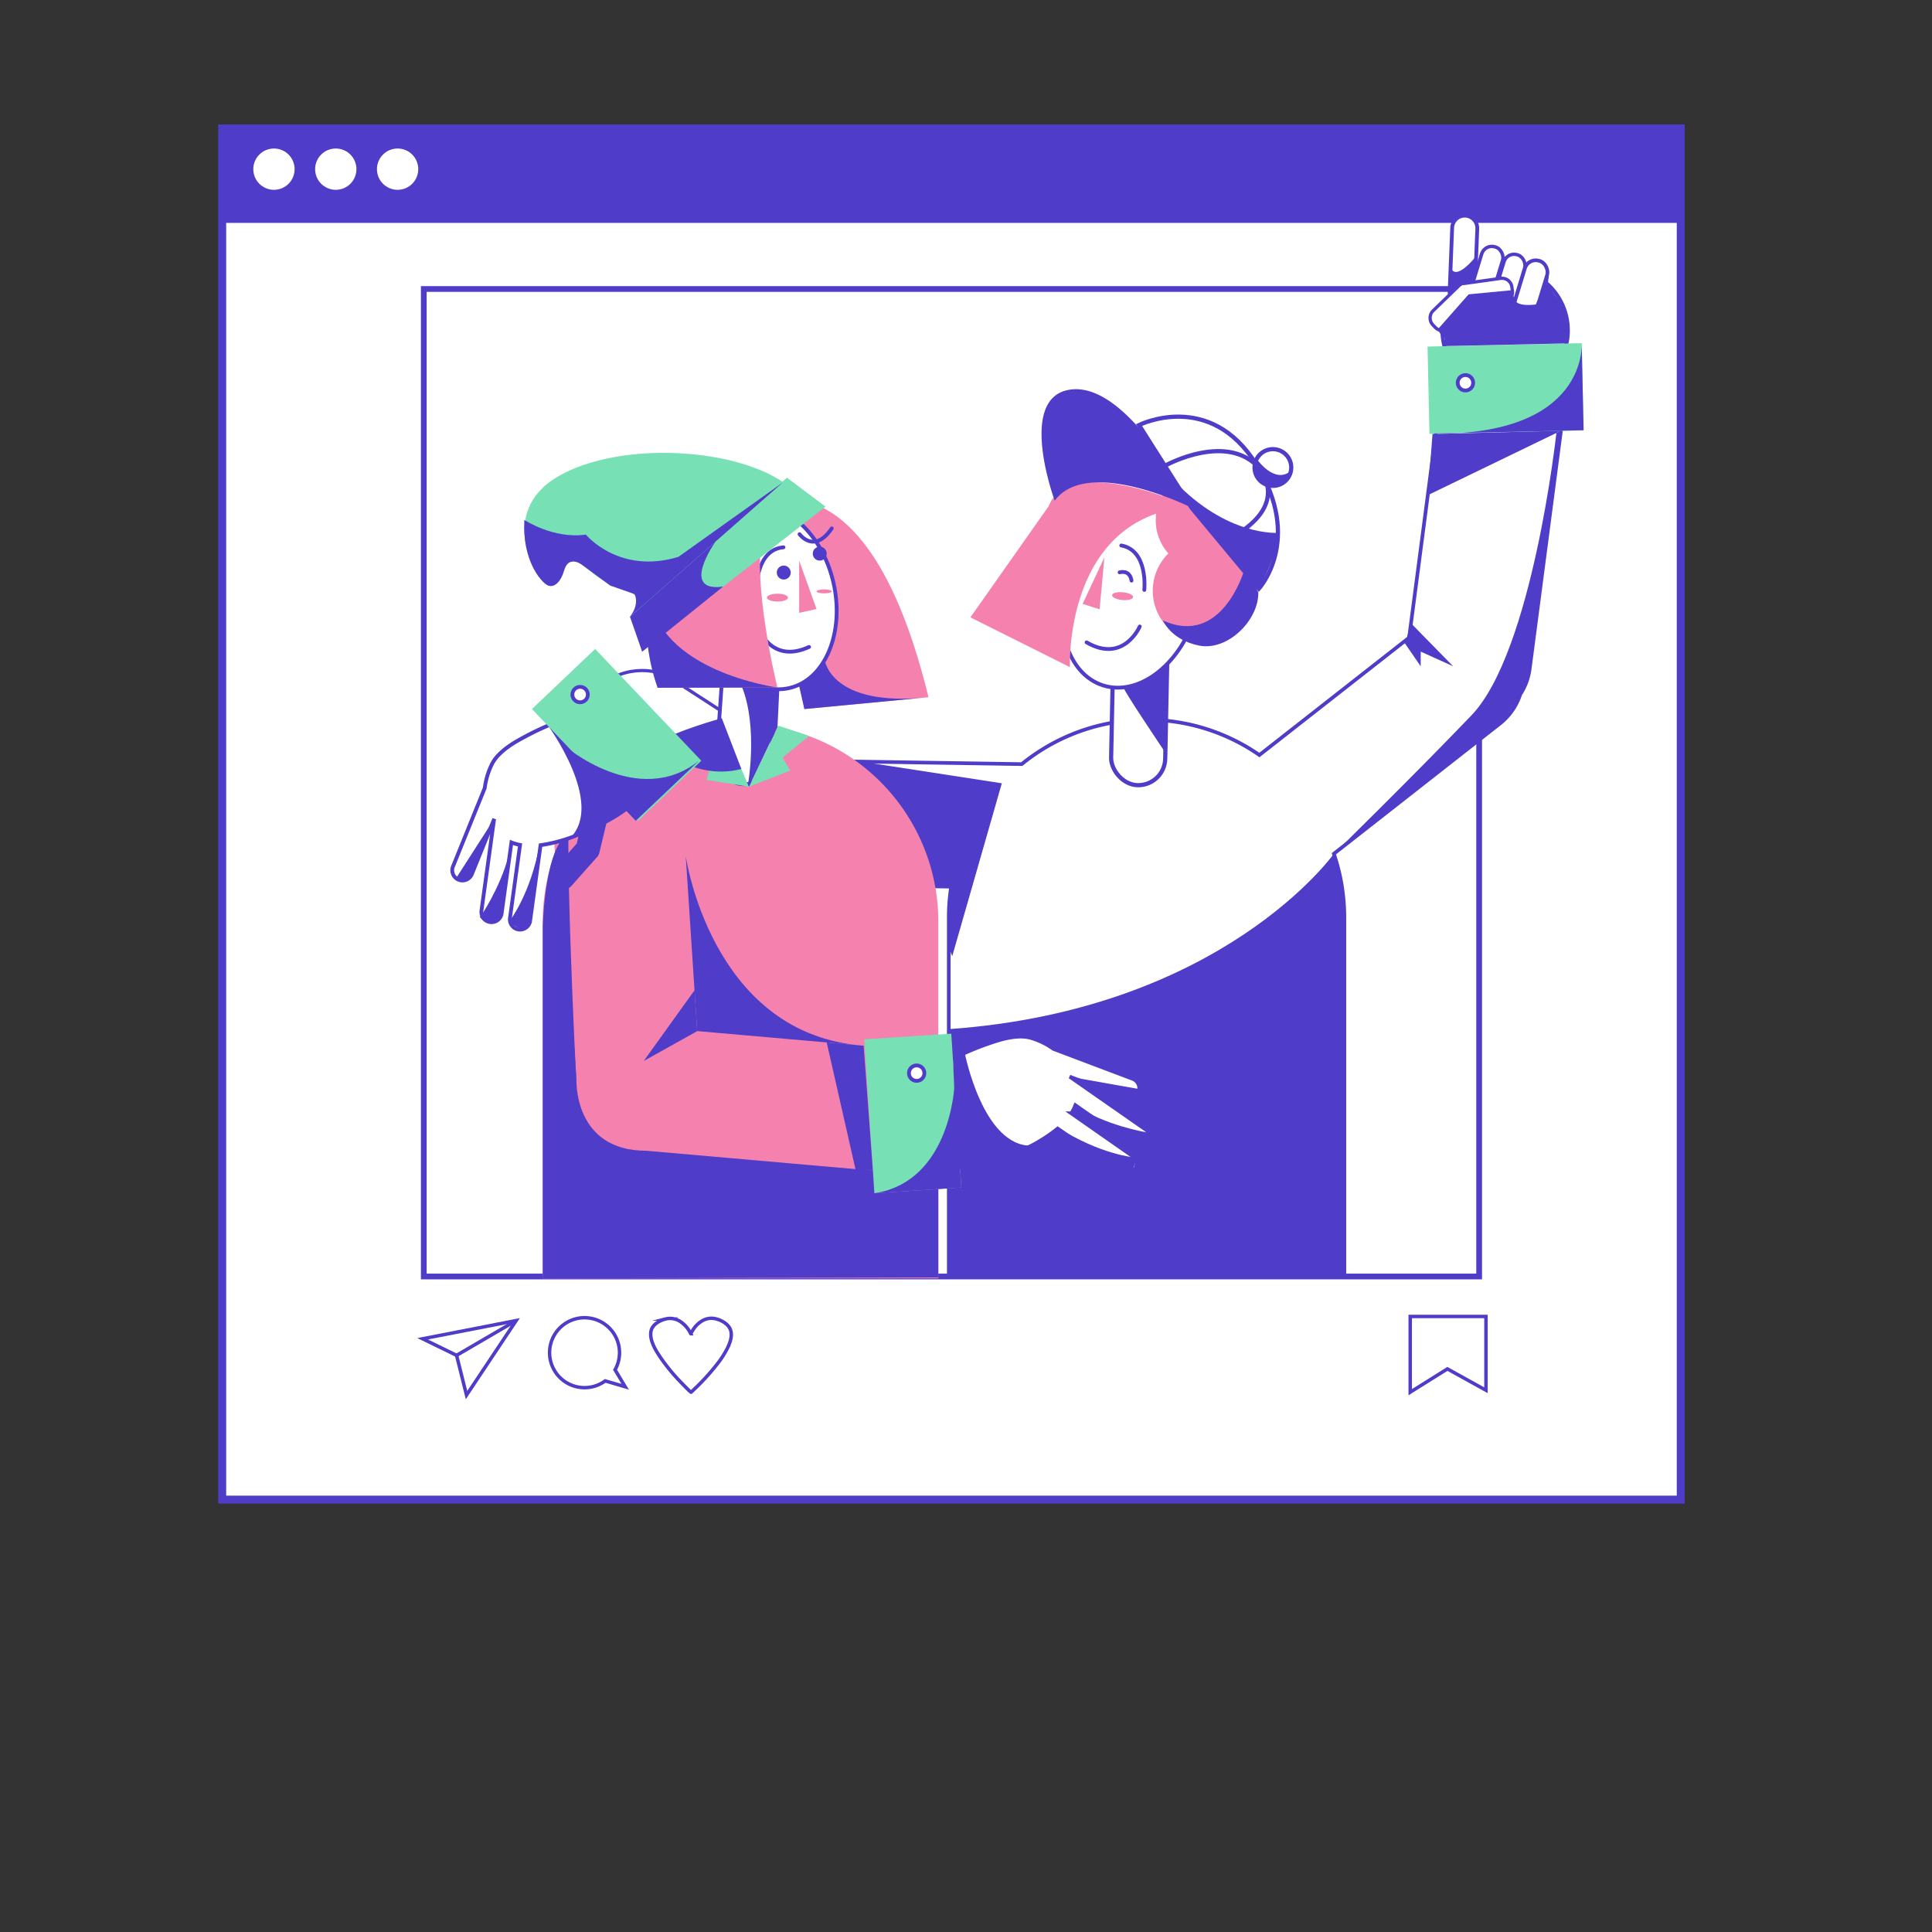 <svg xmlns="http://www.w3.org/2000/svg" viewBox="0 0 1000 1000"><rect x="0" y="0" width="1000" height="1000" fill="#333333" stroke="none"/><title>Mesa de trabajo 21</title><g id="Capa_2" data-name="Capa 2"><rect x="115.01" y="66.47" width="754.93" height="709.73" fill="#fff" stroke="#4f3cc9" stroke-miterlimit="10" stroke-width="4.11"/><rect x="219.35" y="149.58" width="546.26" height="511.13" fill="#fff" stroke="#4f3cc9" stroke-miterlimit="10" stroke-width="2.97"/><polygon points="218.75 692.95 236.32 701.52 241.47 722.1 267.18 683.52 218.75 692.95" fill="#fff" stroke="#4f3cc9" stroke-miterlimit="10" stroke-width="1.78"/><line x1="236.32" y1="701.52" x2="267.18" y2="683.52" fill="#fff" stroke="#4f3cc9" stroke-miterlimit="10" stroke-width="1.78"/><path d="M323.6,717.78,318.35,709a18.1,18.1,0,1,0-5.09,5.75Z" fill="#fff" stroke="#4f3cc9" stroke-miterlimit="10" stroke-width="1.78"/><path d="M357.7,720.6c-.2.18-5.31-5.18-5.62-5.5a96.88,96.88,0,0,1-10.29-12.58c-2.43-3.62-5.4-8.35-4.93-12.92.4-3.78,4.23-6,7.57-6.88a9.56,9.56,0,0,1,7.52,1.19,15.46,15.46,0,0,1,5.59,6.42c-.05,0,0,0,0-.06s1.48-2.45,1.61-2.63a14.08,14.08,0,0,1,4.81-4.27,9.39,9.39,0,0,1,6.5-.76c2.88.69,6.2,2.49,7.46,5.28,1.37,3.06.14,6.63-1.2,9.49a47,47,0,0,1-5.12,8.16,113.77,113.77,0,0,1-11.82,13.1C359.1,719.3,358.4,720,357.7,720.6Z" fill="#fff" stroke="#4f3cc9" stroke-miterlimit="10" stroke-width="1.78"/><rect x="114" y="66.18" width="756.36" height="49.19" fill="#4f3cc9"/><circle cx="141.8" cy="87.56" r="10.69" fill="#fff"/><circle cx="173.8" cy="87.56" r="10.69" fill="#fff"/><circle cx="205.8" cy="87.56" r="10.69" fill="#fff"/><polygon points="769.13 719.59 749.17 708.54 729.92 720.59 729.92 681.39 769.13 681.39 769.13 719.59" fill="#fff" stroke="#4f3cc9" stroke-miterlimit="10" stroke-width="1.78"/></g><g id="Capa_1" data-name="Capa 1"><path d="M808.82,216.27,791.77,346.15a31.74,31.74,0,0,1-4.87,13.23,31.83,31.83,0,0,1-10.66,15.23l-85.84,67.3a102,102,0,0,1,5.45,33V659.59H491.08V474.94a102.66,102.66,0,0,1,1.24-16l-81.9-1.27c-18.43-.29-33.13-14.85-32.83-32.52s15.48-31.76,33.91-31.48l117.36,1.83a102.39,102.39,0,0,1,123-4.7l77.5-60.75,16-122.13a32,32,0,0,1,31.69-27.85,31.52,31.52,0,0,1,4.2.28A32,32,0,0,1,808.82,216.27Z" fill="#fff" stroke="#4f3cc9" stroke-miterlimit="10" stroke-width="1.88"/><path d="M518.54,405.43,492.88,494.9l-1.42-3.56c-1.07-12.12.86-32.38.86-32.38l-.08-.73-20.74,1.38-29.23-65.94Z" fill="#4f3cc9"/><path d="M690.4,441.91S633,522.7,491.1,532.68l0,126.91H695.85V474.94S697.23,458.06,690.4,441.91Z" fill="#4f3cc9"/><rect x="340.88" y="325.86" width="64" height="159.96" rx="28.38" transform="translate(-170.44 498.26) rotate(-57.08)" fill="#fff" stroke="#4f3cc9" stroke-miterlimit="10" stroke-width="1.67"/><path d="M795.89,137.13a5.48,5.48,0,0,0-5.77,3.33c-.62-.22-1.25-.43-1.88-.61l.13-1a5.5,5.5,0,0,0-10.9-1.44l-.16,1.2-.32,0,.54-4.06a5.5,5.5,0,1,0-10.91-1.44l-1.1,8.37c-.62.29-1.23.59-1.83.91l.95-24a6.5,6.5,0,1,0-13-.51l-1.31,33a6.53,6.53,0,0,0,.83,3.46,32.51,32.51,0,1,0,49.05-8l.4-3.07A5.5,5.5,0,0,0,795.89,137.13Z" fill="#fff" stroke="#4f3cc9" stroke-miterlimit="10" stroke-width="1.96"/><rect x="739.4" y="178.44" width="79.79" height="45.13" transform="translate(1562.8 384.89) rotate(178.74)" fill="#77e0b5"/><circle cx="758.51" cy="198.13" r="4" fill="#fff" stroke="#4f3cc9" stroke-miterlimit="10" stroke-width="1.96"/><polygon points="807.95 222.95 741.47 224.64 739.02 256.3 807.95 222.95" fill="#4f3cc9"/><rect x="786.11" y="134.29" width="12" height="31.91" rx="5.81" transform="translate(1505.8 525.3) rotate(-163.02)" fill="#fff" stroke="#4f3cc9" stroke-miterlimit="10" stroke-width="1.88"/><rect x="775.5" y="131.22" width="11.15" height="29.66" rx="5.4" transform="translate(1485.45 513.86) rotate(-163.02)" fill="#fff" stroke="#4f3cc9" stroke-miterlimit="10" stroke-width="1.75"/><rect x="763.9" y="127.15" width="11.32" height="30.1" rx="5.48" transform="translate(1464.03 502.96) rotate(-163.02)" fill="#fff" stroke="#4f3cc9" stroke-miterlimit="10" stroke-width="1.77"/><path d="M741.71,168.23l1.28,1.32a5.28,5.28,0,0,0,7.46.12l11.37-11,16.62-2.32a5.14,5.14,0,0,0,4.38-5.8l-.29-2.08a5.13,5.13,0,0,0-5.8-4.38l-17.14,2.39a5.23,5.23,0,0,0-4.46,1.42l-13.3,12.89A5.26,5.26,0,0,0,741.71,168.23Z" fill="#fff" stroke="#4f3cc9" stroke-miterlimit="10" stroke-width="1.68"/><polygon points="730.32 322.6 752.16 344.88 735.36 337.27 735.36 344.88 726.62 332.2 728.16 330.24 730.32 322.6" fill="#4f3cc9"/><path d="M805.58,224.09s-12.3,113.2-44,146.22-71.15,71.6-71.15,71.6,83.8-65.55,85.84-67.3,9.7-12.67,9.7-12.67l3.58-7.48L792.05,344,808,223Z" fill="#4f3cc9"/><path d="M818.68,177.57s3.77,48.57-78.78,46.87l79.77-1.75Z" fill="#4f3cc9"/><path d="M811.21,170.49a26.63,26.63,0,0,1-.64,7.26l-62.84,1.38,0-4.32h-1l-2.56-4.32,16-18.15,21.92-2.09,2.14,5.12c1.4,3.6,10.69,2.22,10.69,2.22l5.29-11.23,8.88,12.27A15.48,15.48,0,0,1,811,170.5Z" fill="#4f3cc9"/><path d="M764.08,132.54s-10.64,13.72-13.24,5.71l-1.09,14,6.68-5.27,3.9-.61,1.22-.32,2.76-6.05v-4.94Z" fill="#4f3cc9"/><path d="M383.29,374.65h0A102.38,102.38,0,0,1,485.67,477V661.68a0,0,0,0,1,0,0H280.9a0,0,0,0,1,0,0V477A102.38,102.38,0,0,1,383.29,374.65Z" fill="#f582ae"/><rect x="373.92" y="342.63" width="28.01" height="63.48" rx="14" transform="matrix(-1, -0.07, 0.07, -1, 747.94, 775.65)" fill="#fff" stroke="#4f3cc9" stroke-miterlimit="10" stroke-width="1.96"/><path d="M373.59,374.29s-26.26,9.13-23.45,9.13,19.65,5.89,19.65,5.89L365.7,403.7l21.94,3.51Z" fill="#77e0b5"/><polygon points="402.87 375.6 387.64 407.21 409 398.86 405.04 392.11 418.77 380.96 402.87 375.6" fill="#77e0b5"/><path d="M375.11,557l-1.7,22a16.45,16.45,0,0,0,15.09,17.62l97.82,7.55a35.87,35.87,0,0,0,12,.61h0a79.69,79.69,0,0,0,17.88-4.25l13.92,7.79a4.39,4.39,0,0,0,2.69.54h.08l19.27.39a3.7,3.7,0,0,0,3.75-3.61l.06-3.17a3.69,3.69,0,0,0-3.61-3.75l-18.49-.37-5.15-2.87a82.36,82.36,0,0,0,18.74-11.31l32.6,22.72a5.26,5.26,0,0,0,6-8.64l-31.52-22a23.06,23.06,0,0,0,2.09-4.15l30.58,21.33a5.27,5.27,0,0,0,6-8.64l-36-25.09-2.86-2a5,5,0,0,0-.74-.44l3.26,1.25,25.69,9.71a5.26,5.26,0,1,0,3.72-9.85l-41-15.49a39,39,0,0,0-11.45-5.61c-4.6-1.4-10.37-.69-16.42,1a149.28,149.28,0,0,0-18.1,6.76l-4,1.69c-.19.09-.4.17-.6.25q-2.73,1.14-5.19,2.39L392.72,542A16.44,16.44,0,0,0,375.11,557Z" fill="#fff" stroke="#4f3cc9" stroke-miterlimit="10" stroke-width="1.96"/><rect x="364.05" y="471.42" width="64" height="195" rx="32" transform="translate(-205.21 913.9) rotate(-85)" fill="#f582ae"/><rect x="432.59" y="553.78" width="79.79" height="45.13" transform="translate(-71.84 1085.38) rotate(-93.74)" fill="#77e0b5"/><circle cx="474.46" cy="555.46" r="4" fill="#fff" stroke="#4f3cc9" stroke-miterlimit="10" stroke-width="1.96"/><rect x="294.24" y="393.8" width="64" height="201.83" rx="32" transform="matrix(-1, 0.07, -0.07, -1, 684.03, 967.12)" fill="#f582ae"/><path d="M485.67,615.46l0,45.75-204.74.47v-182s.73-31.55,8.92-43.67l8.5,122.17s-2,37.51,36.23,37.45L451.8,605.92l.77,11.7Z" fill="#4f3cc9"/><path d="M444.37,541l-83.51-7.31-5.92-90.64S367.71,533.49,444.37,541Z" fill="#4f3cc9"/><polyline points="360.86 533.72 333.19 549.16 359.48 512.57 360.67 530.87" fill="#4f3cc9"/><polygon points="447.02 541.26 451.8 605.92 442.97 605.92 427.9 539.59 447.02 541.26" fill="#4f3cc9"/><path d="M494.09,561s-1.62,50.49-41.52,56.64l45-2.94Z" fill="#4f3cc9"/><path d="M499.37,545.09S508.77,593.57,534,593l-5.25,2.56,7.64,2.92,17.48.66s5,2.8,1.08,9L546,609.3l-15.85-.93-13.92-7.79-17.91,4.25-2.58.41-2.5-57.55Z" fill="#4f3cc9"/><path d="M587,599.06s-17.63-1.49-39.55-15.56l32.67,23.44s5.62,2.58,6.88-3S587,599.06,587,599.06Z" fill="#4f3cc9"/><path d="M593,586s-20.9-3.39-36.38-13.82l30.86,22.37s8.9-.71,8.72-6-.89-.18-.89-.18S594,586.17,593,586Z" fill="#4f3cc9"/><path d="M589.7,563.72l-36.06-6.39,29,11S589.41,568.54,589.7,563.72Z" fill="#4f3cc9"/><path d="M383.72,398l-.41.11C358.39,404.39,338.48,385,338.48,385c12.18-7,35.12-13.27,35.12-13.27" fill="#4f3cc9"/><path d="M295.81,407.21s-7.65,10-6.57,26.5,9.09,126.72,9.09,126.72S291,417.34,295.81,407.21Z" fill="#4f3cc9"/><path d="M345.7,386.76,336,406.14a36.06,36.06,0,0,1-7.68,9.21,0,0,0,0,1,0,0A79,79,0,0,1,313,425.61l-3.73,15.52a4.41,4.41,0,0,1-1.42,2.34l-.06.06L295,457.94a3.68,3.68,0,0,1-5.19.31l-2.37-2.11a3.68,3.68,0,0,1-.31-5.19l12.28-13.83,1.38-5.74a81.65,81.65,0,0,1-21,6.09l-5.43,39.37a5.27,5.27,0,0,1-10.43-1.45l5.25-38.07a22.1,22.1,0,0,1-4.46-1.28L259.61,473a5.27,5.27,0,0,1-10.43-1.45l6-43.47.47-3.46a4.66,4.66,0,0,1,.19-.84L254.54,427l-10.3,25.46a5.27,5.27,0,1,1-9.76-4l16.43-40.6a39,39,0,0,1,3.66-12.22c2.09-4.33,6.53-8.08,11.87-11.38a150.52,150.52,0,0,1,17.24-8.71l4-1.8.6-.27q2.69-1.25,5.27-2.2l18.92-23.07Z" fill="#fff" stroke="#4f3cc9" stroke-miterlimit="10" stroke-width="1.96"/><path d="M283.68,375.59s29.23,39.8,11.69,57.91l5.43-2.12-3,7.6-11.38,13.29s-1.37,5.59,5.88,6.9l6.94-5.77,10.07-12.27L313,425.61l15.28-10.26,2-1.62-40.58-40.89Z" fill="#4f3cc9"/><path d="M263.89,476.55s10.87-14,15.4-39.62l-4.94,39.91s-1.93,5.87-6.84,3.05S263.89,476.55,263.89,476.55Z" fill="#4f3cc9"/><path d="M250.16,472.14s11.69-17.66,14.55-36.1l-4.52,37.85s-6.56,6.05-10.37,2.3.47-.78.47-.78S249.62,473,250.16,472.14Z" fill="#4f3cc9"/><path d="M236.06,454.58l19.79-30.82-11.61,28.7S239.8,457.63,236.06,454.58Z" fill="#4f3cc9"/><rect x="279.32" y="357.82" width="79.79" height="45.13" transform="translate(263.24 873.8) rotate(-133.53)" fill="#77e0b5"/><circle cx="300.26" cy="359.5" r="4" fill="#fff" stroke="#4f3cc9" stroke-miterlimit="10" stroke-width="1.96"/><path d="M292,385.84s38.19,33.07,69.78,7.94l-32.72,31.07Z" fill="#4f3cc9"/><rect x="575.63" y="328.77" width="28.01" height="77.65" rx="14" transform="translate(7.62 -11.96) rotate(1.17)" fill="#fff" stroke="#4f3cc9" stroke-miterlimit="10" stroke-width="2.17"/><ellipse cx="585.56" cy="308.99" rx="48.03" ry="34.36" transform="translate(110.87 770.53) rotate(-72.01)" fill="#fff" stroke="#4f3cc9" stroke-miterlimit="10" stroke-width="1.96"/><path d="M589.93,324.27s-8.27,19.37-27.52,8.21" fill="none" stroke="#4f3cc9" stroke-linecap="round" stroke-miterlimit="10" stroke-width="1.96"/><circle cx="559.7" cy="296.13" r="3.61" fill="#4f3cc9"/><path d="M592.29,305.34s2.17-20.5-11.93-23" fill="none" stroke="#4f3cc9" stroke-linecap="round" stroke-miterlimit="10" stroke-width="1.96"/><polygon points="571.64 288.5 560.37 312.56 569.15 315.38 571.64 288.5" fill="#f582ae"/><ellipse cx="581.05" cy="308.57" rx="2.02" ry="5.46" transform="translate(220.23 858.69) rotate(-84.71)" fill="#f582ae"/><ellipse cx="553.07" cy="305.98" rx="2.02" ry="5.46" transform="matrix(0.09, -1, 1, 0.09, 197.4, 828.48)" fill="#f582ae"/><path d="M572.8,280.27s-19.95-5.16-24.49,8.43" fill="none" stroke="#4f3cc9" stroke-linecap="round" stroke-miterlimit="10" stroke-width="1.96"/><path d="M581.69,356.05c-1,.08,21.34,33.3,21.34,33.3l.39-45.76S597.36,354.72,581.69,356.05Z" fill="#4f3cc9"/><path d="M648.93,316a27.13,27.13,0,1,1-44.18-29.54,25.7,25.7,0,0,1-6.3-20.61c-47.37,16.46-44.64,79.46-44.64,79.46l-51.52-25.77,40.58-57.65c8.23-21.46,48-9,58.68-5.2a25.66,25.66,0,1,1,41.38,29.85A27.12,27.12,0,0,1,648.93,316Z" fill="#f582ae"/><path d="M644,295.14s-11.5,39.95-42,26c0,0,3.87,10,18.59,13s31-13.06,30.7-27.54C651.33,306.56,644.94,295.76,644,295.14Z" fill="#4f3cc9"/><path d="M579.5,296.25s5.22-1.67,6.17,4.27" fill="none" stroke="#4f3cc9" stroke-linecap="round" stroke-miterlimit="10" stroke-width="1.96"/><path d="M387.15,406.05s5.28-29.27-3.11-50.55h19.39l-1,20.7-14.76,31Z" fill="#4f3cc9"/><path d="M375.2,270s68.42-60.07,105.4,90.87L416.33,367S399.47,258.25,375.2,270Z" fill="#f582ae"/><path d="M426.86,341.54s2.9,24.71,53.74,19.34L416.33,367l-2.88-12.72" fill="#4f3cc9"/><ellipse cx="397.89" cy="309.33" rx="34.36" ry="48.03" transform="translate(-58.25 95.01) rotate(-12.7)" fill="#fff" stroke="#4f3cc9" stroke-miterlimit="10" stroke-width="1.96"/><path d="M392.13,324.15s6.44,20,26.64,10.71" fill="none" stroke="#4f3cc9" stroke-linecap="round" stroke-miterlimit="10" stroke-width="1.96"/><circle cx="424.29" cy="286.56" r="3.61" fill="#4f3cc9"/><circle cx="405.67" cy="296.35" r="3.61" fill="#4f3cc9"/><path d="M391.52,305.08s-.27-20.61,14-21.79" fill="none" stroke="#4f3cc9" stroke-linecap="round" stroke-miterlimit="10" stroke-width="1.96"/><path d="M413.84,276.48s7.56,10.51,16.68-3" fill="none" stroke="#4f3cc9" stroke-linecap="round" stroke-miterlimit="10" stroke-width="1.96"/><path d="M340.4,356l62-.15S380.36,268.3,405,258.26C405,258.26,310.5,262.77,340.4,356Z" fill="#f582ae"/><polygon points="413.64 290.21 422.64 315.21 413.64 317.21 413.64 290.21" fill="#f582ae"/><ellipse cx="402.42" cy="309.33" rx="5.46" ry="2.02" fill="#f582ae"/><ellipse cx="426.58" cy="306.1" rx="3.94" ry="1.02" fill="#f582ae"/><path d="M402.42,355.84s-62.05-8.21-66.18-48.71c0,0-5.58,21.43,4.16,48.86Z" fill="#4f3cc9"/><polygon points="332.47 336.36 427.28 262.22 407.32 247.25 326.06 319.25 332.47 336.36" fill="#77e0b5"/><path d="M328.91,319.25s6.41-11.41-6.42-14.26S299,287.88,295.4,290s-6.41,15.69-12.12,12.83-26.37-37.78,5.71-56.31,93.38-15,119.05,5Z" fill="#77e0b5"/><path d="M326.06,319.25c4-5.33,3.43-9.4,2.44-11.72l-12.66-4.44s-11.65-8.55-14.5-10.69-7.6-3.33-9.26,2.61-5.23,9.74-8.8,7.84-13.07-13.07-11.88-33.74c0,0,15,10,31.84,7.6,0,0,17.12,20.9,47.92,11.52l54-38.49Z" fill="#4f3cc9"/><path d="M332.37,337.34l-6.26-18.11,44.2-38.85s-18.77,26.44,4,23.23Z" fill="#4f3cc9"/><path d="M545.92,259.16s-20.51-55.53,9.59-57.66c14.78-1,29.82,13.72,41.29,29a229.26,229.26,0,0,1,20,32.3S563.08,235.87,545.92,259.16Z" fill="#4f3cc9"/><path d="M589.56,220s36.73-18.41,60.87,20.64,1.14,64.08,1.14,64.08l-34.8-41.85Z" fill="#fff" stroke="#4f3cc9" stroke-miterlimit="10" stroke-width="2.17"/><path d="M603.54,240.78s32.2-17.69,48.77,2.13" fill="none" stroke="#4f3cc9" stroke-miterlimit="10" stroke-width="2.17"/><path d="M631.91,280.79s34.76-13.57,21.32-36.35" fill="none" stroke="#4f3cc9" stroke-miterlimit="10" stroke-width="2.17"/><circle cx="658.85" cy="241.98" r="9.5" fill="#fff" stroke="#4f3cc9" stroke-miterlimit="10" stroke-width="2.17"/><path d="M661.26,275.79s-26.18,1.93-53.46-26.87l8.61,14.79,35.16,41S661.86,286.3,661.26,275.79Z" fill="#4f3cc9"/><path d="M650.75,237.91s9.11,12.94,17.4,5.79c0,0-5.14,12-15.48,6.54C652.67,250.24,646.31,242.52,650.75,237.91Z" fill="#4f3cc9"/></g></svg>